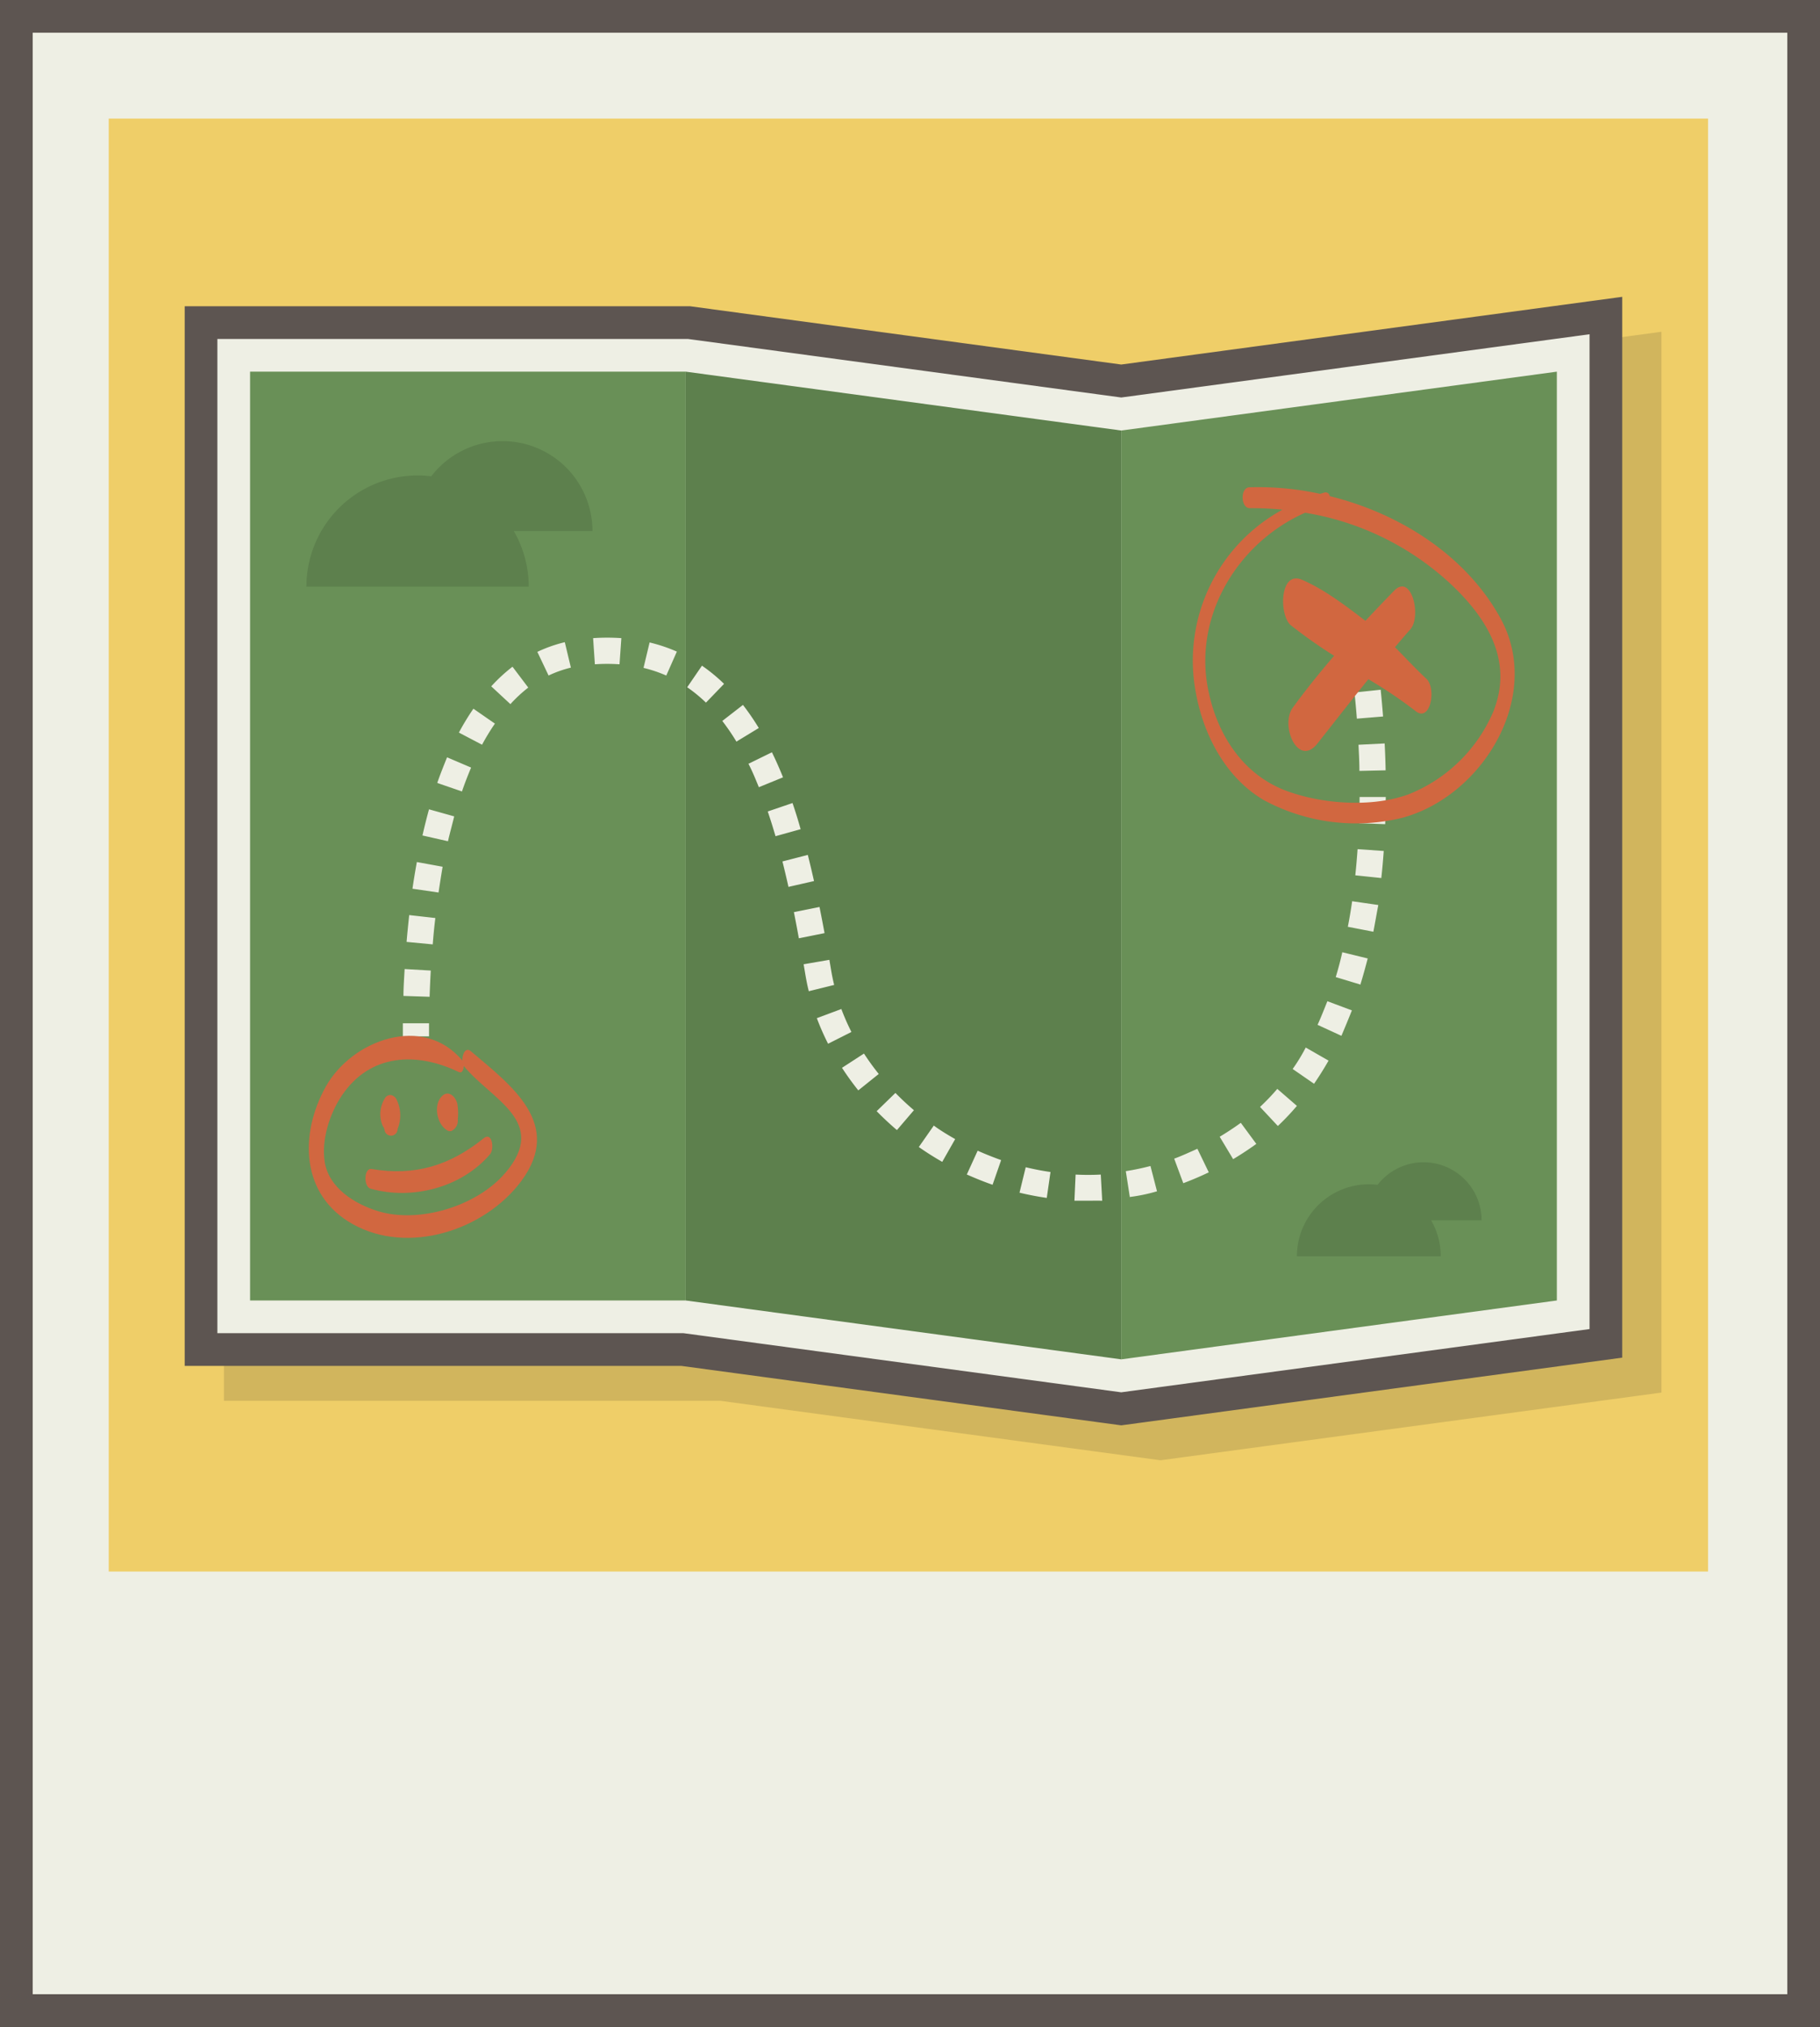<svg id="Layer_1" data-name="Layer 1" xmlns="http://www.w3.org/2000/svg" viewBox="0 0 278.38 309.88"><rect x="0" y="0" width="278.38" height="309.88" fill="#333333" stroke="none"/><defs><style>.cls-1{fill:#5d5551;}.cls-2{fill:#eeefe4;}.cls-3{fill:#efce68;}.cls-4{fill:#d1b55d;}.cls-5{fill:#699057;}.cls-6{fill:#5d804d;}.cls-7{fill:#d16740;}</style></defs><title>photo-scavenge</title><rect class="cls-1" x="-14.94" y="15.75" width="309.88" height="278.38" transform="translate(294.13 14.94) rotate(90)"/><rect class="cls-2" x="5" y="5" width="268.38" height="299.88"/><rect class="cls-3" x="16.63" y="18.13" width="244.63" height="222.13"/><polygon class="cls-4" points="110.2 214.16 34.25 214.16 34.25 52.16 111.55 52.16 177.5 61.07 254.13 50.72 254.13 212.9 177.5 223.25 110.2 214.16"/><polygon class="cls-1" points="104.2 208.82 28.25 208.82 28.25 46.82 105.55 46.82 171.5 55.73 248.13 45.38 248.13 207.56 171.5 217.91 104.2 208.82"/><polygon class="cls-2" points="104.54 203.82 33.25 203.82 33.25 51.82 105.21 51.82 171.5 60.77 243.13 51.1 243.13 203.19 171.5 212.86 104.54 203.82"/><rect class="cls-5" x="38.25" y="56.82" width="66.63" height="142"/><polygon class="cls-6" points="171.5 207.82 104.88 198.82 104.88 56.82 171.5 65.82 171.5 207.82"/><polygon class="cls-5" points="171.5 207.82 238.13 198.82 238.13 56.82 171.5 65.82 171.5 207.82"/><path class="cls-2" d="M207.5,101.94c-0.17-1.21-.28-1.89-0.29-1.91l3.94-.69s0.13,0.73.31,2Z" transform="translate(-0.81)"/><path class="cls-2" d="M167,183.57q-0.93,0-1.85,0l0.18-4a37.8,37.8,0,0,0,3.85,0l0.22,4C168.56,183.55,167.75,183.57,167,183.57Zm-6.08-.43c-1.4-.2-2.8-0.47-4.17-0.8l0.95-3.89c1.25,0.3,2.52.55,3.79,0.73Zm12.71-.09-0.62-4a38.28,38.28,0,0,0,3.77-.79l1,3.87C176.37,182.54,175,182.83,173.58,183Zm-21-1.92c-1.33-.46-2.65-1-3.94-1.57l1.66-3.64c1.17,0.53,2.38,1,3.59,1.44Zm29.17-.24-1.39-3.75c1.2-.44,2.39-1,3.55-1.51l1.74,3.6C184.43,179.84,183.11,180.4,181.8,180.89Zm-36.87-3.26c-1.22-.7-2.43-1.46-3.58-2.27l2.29-3.28c1,0.74,2.15,1.43,3.27,2.07Zm44.5-.41-2.06-3.43c0.9-.54,1.8-1.12,2.67-1.73l0.56-.4,2.37,3.22-0.64.46C191.38,176,190.41,176.63,189.42,177.22ZM138,172.77c-1.08-.92-2.12-1.89-3.1-2.89l2.87-2.79c0.89,0.91,1.84,1.8,2.83,2.64Zm58.27-.62-2.73-2.92a34.12,34.12,0,0,0,2.64-2.76l3,2.6A38.35,38.35,0,0,1,196.26,172.15Zm-64.18-5.45a42.54,42.54,0,0,1-2.49-3.45l3.36-2.18a38.23,38.23,0,0,0,2.26,3.12Zm69.73-1-3.29-2.27c0.72-1,1.41-2.14,2-3.28l3.49,2C203.35,163.33,202.59,164.54,201.81,165.68Zm-74.35-6.13a38.6,38.6,0,0,1-1.72-3.91l3.75-1.4a34.22,34.22,0,0,0,1.54,3.51Zm78.5-1.22-3.63-1.67c0.53-1.16,1-2.37,1.5-3.61l3.75,1.4C207.07,155.78,206.53,157.08,206,158.33ZM66.52,152.39l-4-.13c0-1.26.1-2.64,0.18-4.11l4,0.23C66.62,149.81,66.56,151.15,66.52,152.39Zm58-.85c-0.21-.84-0.38-1.69-0.52-2.52l-0.27-1.6,3.94-.68,0.27,1.61c0.12,0.74.28,1.49,0.46,2.23Zm84.43-1-3.83-1.16c0.37-1.23.72-2.51,1-3.8l3.89,0.95C209.67,147.84,209.3,149.19,208.9,150.49ZM67,144.38L63,144c0.11-1.32.25-2.69,0.4-4.1l4,0.45C67.22,141.76,67.1,143.1,67,144.38Zm56-.93q-0.36-2-.76-4l3.92-.79q0.4,2,.77,4Zm87.9-1-3.93-.76c0.25-1.27.47-2.59,0.66-3.91l4,0.58C211.37,139.71,211.14,141.08,210.88,142.42Zm-143-6-4-.58c0.2-1.39.43-2.76,0.67-4.08l3.94,0.72C68.3,133.77,68.09,135.09,67.89,136.44Zm53.51-.86c-0.29-1.31-.6-2.61-0.92-3.89l3.88-1q0.5,2,.95,4Zm90.7-1.35-4-.42c0.14-1.29.25-2.62,0.35-4l4,0.28C212.36,131.51,212.24,132.89,212.09,134.23ZM69.33,128.61l-3.9-.88c0.31-1.37.65-2.73,1-4l3.85,1.08C70,126,69.63,127.3,69.33,128.61Zm50.1-.77c-0.38-1.3-.78-2.58-1.19-3.78l3.79-1.29c0.43,1.26.85,2.59,1.24,4ZM212.68,126l-4-.15c0.05-1.36.08-2.69,0.09-4l4,0C212.76,123.23,212.73,124.6,212.68,126ZM71.47,121l-3.78-1.3c0.47-1.36,1-2.67,1.5-3.92l3.68,1.57C72.38,118.51,71.9,119.74,71.47,121Zm45.41-.65c-0.51-1.25-1-2.46-1.59-3.58l3.59-1.76c0.59,1.2,1.16,2.49,1.7,3.83Zm91.86-2.49c0-1.39-.08-2.72-0.14-4l4-.2c0.07,1.31.12,2.68,0.15,4.11Zm-134.19-4L71,112a38,38,0,0,1,2.22-3.65l3.29,2.28A34,34,0,0,0,74.54,113.86Zm38.9-.48a33.91,33.91,0,0,0-2.16-3.16l3.16-2.45a38,38,0,0,1,2.42,3.53Zm94.9-3.51c-0.11-1.46-.24-2.8-0.36-4l4-.42c0.13,1.22.25,2.59,0.37,4.09ZM78.88,107.65l-2.93-2.72a25.22,25.22,0,0,1,3.25-3l2.41,3.19A21.22,21.22,0,0,0,78.88,107.65Zm29.91-.23a22.27,22.27,0,0,0-2.87-2.35l2.26-3.3a26.2,26.2,0,0,1,3.38,2.78Zm-6.07-4.14a20.34,20.34,0,0,0-3.48-1.17l0.93-3.89a24.35,24.35,0,0,1,4.17,1.4Zm-18,0L83,99.66a21.33,21.33,0,0,1,4.2-1.48l0.93,3.89A17.34,17.34,0,0,0,84.71,103.28Zm7.08-1.72-0.27-4a31.62,31.62,0,0,1,4.32,0l-0.28,4A27.5,27.5,0,0,0,91.78,101.56Z" transform="translate(-0.81)"/><path class="cls-2" d="M66.43,158.44h-4c0-.57,0-1.24,0-2l4,0C66.43,157.22,66.43,157.88,66.43,158.44Z" transform="translate(-0.81)"/><path class="cls-7" d="M219,103.79c-1.71-1.59-3.23-3.25-4.82-4.85,0.77-.9,1.53-1.81,2.33-2.7,1.79-2,.19-8.65-2.45-5.94q-2.22,2.28-4.4,4.61c-3-2.28-6.18-4.74-9.67-6.26s-3.56,5.43-1.74,6.94a76.09,76.09,0,0,0,6.62,4.67c-2.21,2.57-4.33,5.2-6.32,7.93s0.81,9.24,3.78,5.47c2.59-3.28,5.16-6.57,7.78-9.82a70.61,70.61,0,0,1,7.16,4.82C219.58,110.61,220.57,105.29,219,103.79Z" transform="translate(-0.81)"/><path class="cls-7" d="M230.36,94.6C225.13,85,215,78.51,204.2,75.85a0.65,0.65,0,0,0-.77-0.56l-0.7.21a44.36,44.36,0,0,0-10.83-1c-1.41.05-1.34,3.2,0.08,3.19a49.26,49.26,0,0,1,5,.23A26.28,26.28,0,0,0,183.74,106c1.18,6.46,4.63,13,10.45,16.36A29.68,29.68,0,0,0,215.4,125C227.69,121.61,236.8,106.44,230.36,94.6Zm-1,13.86a23.56,23.56,0,0,1-13.16,13c-5.55,2-13,1.49-18.48-.5-6.6-2.38-10.57-8.38-12-15C183.12,94.48,190,83,200.44,78.39a42.81,42.81,0,0,1,22,10.65C228,94.17,232.29,100.71,229.34,108.47Z" transform="translate(-0.81)"/><path class="cls-6" d="M47.68,89.69a17,17,0,0,1,34,0" transform="translate(-0.81)"/><path class="cls-6" d="M63.93,81.19a13.75,13.75,0,0,1,27.5,0" transform="translate(-0.81)"/><path class="cls-6" d="M199.18,192.06a11,11,0,1,1,22,0" transform="translate(-0.81)"/><path class="cls-6" d="M209.67,186.57a8.88,8.88,0,1,1,17.76,0" transform="translate(-0.81)"/><path class="cls-7" d="M72.85,160.73c-0.84-.72-1.35.45-1.32,1.41-6-7.18-16.9-3.15-20.9,4-4.1,7.39-3.75,16.6,4.12,21,8.45,4.75,20.15,1,25.79-6.57C87,171.86,79.08,166,72.85,160.73Zm5.25,18.58c-4.33,5.1-13.22,7.8-19.52,5.84-3.56-1.11-7.46-3.54-8.1-7.49-0.54-3.36.74-7.38,2.61-10.16,4.33-6.45,11.47-6.7,17.88-3.61,0.53,0.26.76-.36,0.77-0.93l0,0C75.94,168.13,84.81,171.42,78.11,179.31Z" transform="translate(-0.81)"/><path class="cls-7" d="M61.53,168.24a1.26,1.26,0,0,0-.86-0.81,0.93,0.93,0,0,0-1,.5,4.55,4.55,0,0,0-.36,4.11,1.64,1.64,0,0,0,.22.36c0,0.08.06,0.17,0.09,0.25a1,1,0,0,0,2-.05A5.44,5.44,0,0,0,61.53,168.24Z" transform="translate(-0.81)"/><path class="cls-7" d="M70.76,168.74c-0.24-1-1.26-2.11-2.27-1.23-1.43,1.26-.92,4.21.6,5.22h0a0.84,0.84,0,0,0,.74.19,1.75,1.75,0,0,0,1-1.81A8.52,8.52,0,0,0,70.76,168.74Z" transform="translate(-0.81)"/><path class="cls-7" d="M74.82,174c-5.19,4.19-10.55,5.84-17.17,4.72-1.19-.2-1.25,2.66-0.19,3,6.38,1.81,14-.16,18.34-5.3C76.44,175.58,76.08,173,74.82,174Z" transform="translate(-0.81)"/></svg>